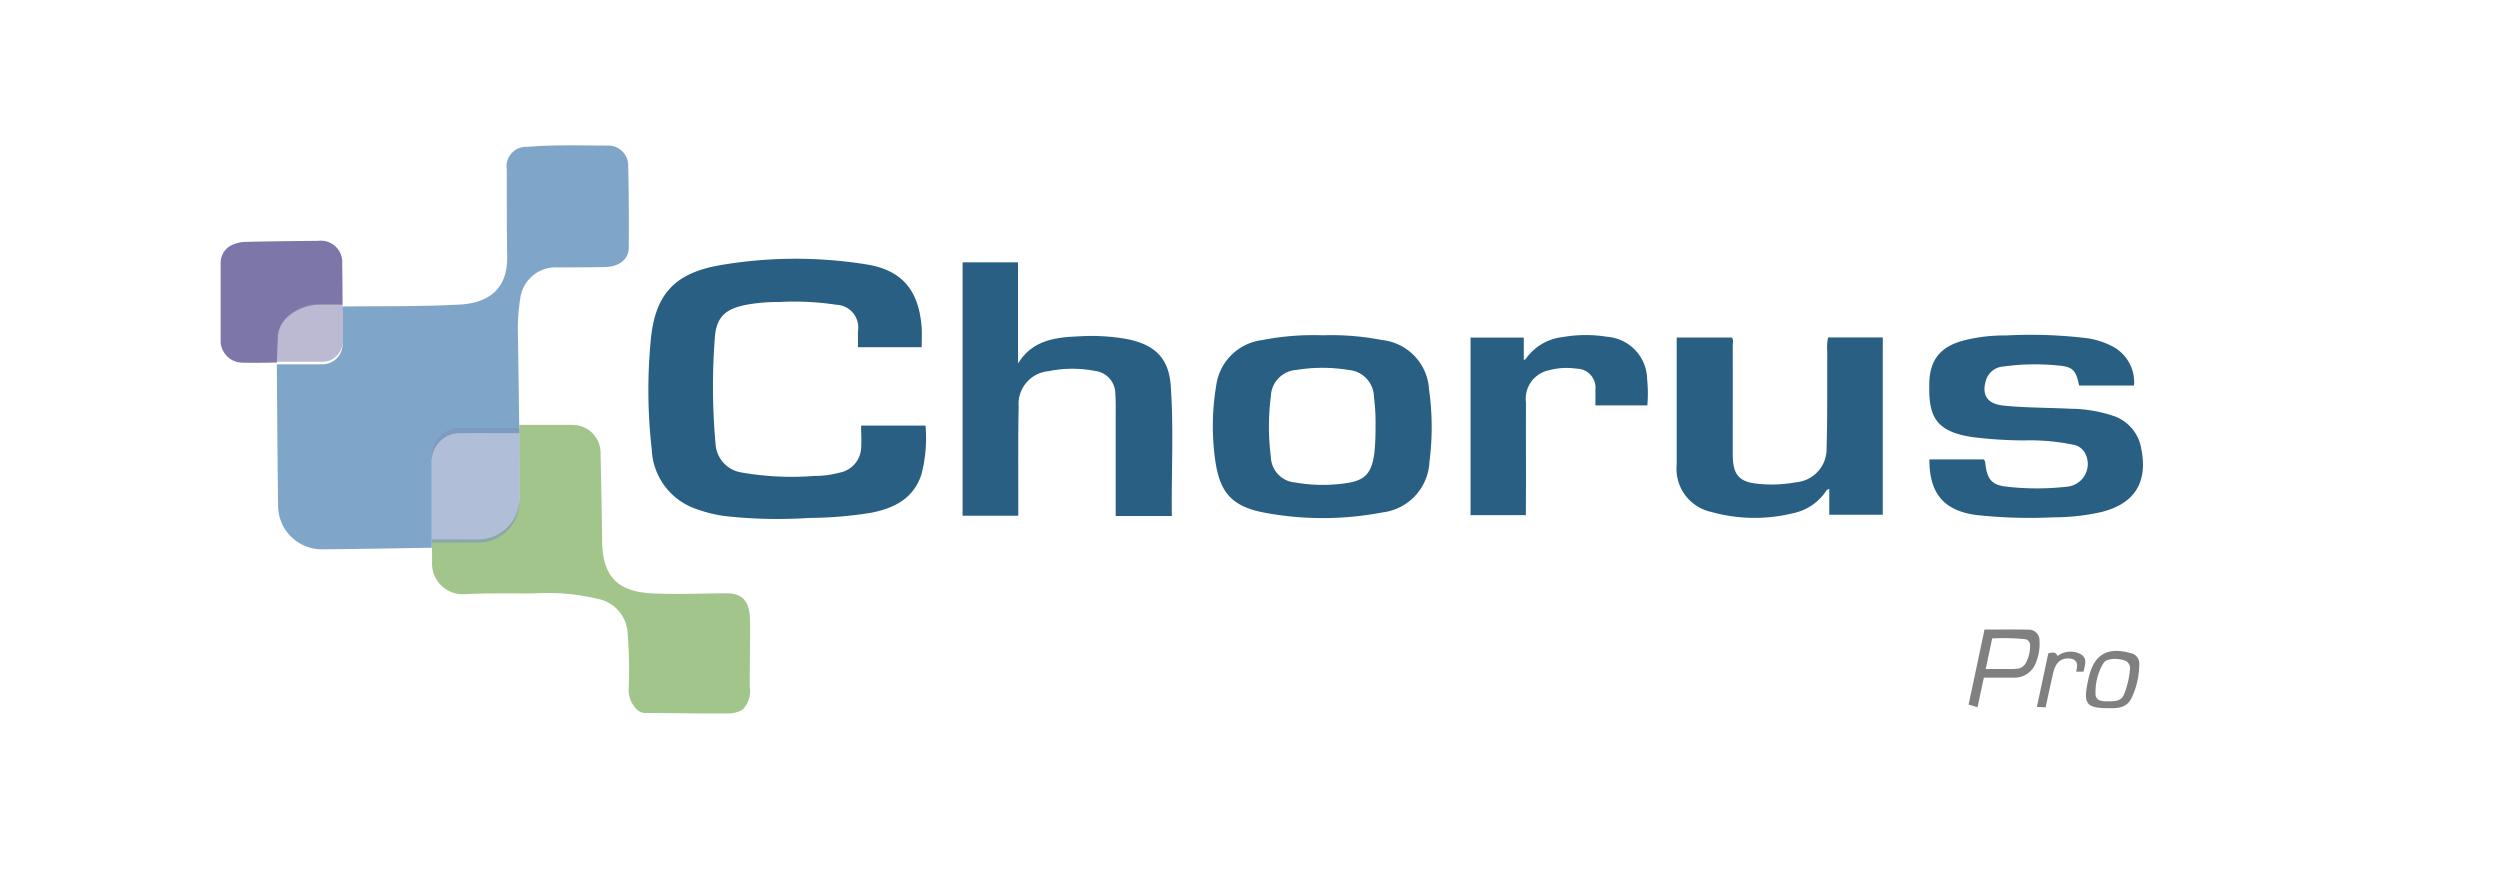 <svg xmlns="http://www.w3.org/2000/svg" width="220" height="77" viewBox="0 0 220 77">
  <g id="Group_465" data-name="Group 465" transform="translate(-868 -351)">
    <rect id="Rectangle_86" data-name="Rectangle 86" width="220" height="77" transform="translate(868 351)" fill="none"/>
    <g id="MfADvW.tif" transform="translate(887.416 363.793)" style="isolation: isolate">
      <g id="Group_383" data-name="Group 383">
        <path id="Path_917" data-name="Path 917" d="M674.874,284.606a1.039,1.039,0,0,1-.7-.258,2.412,2.412,0,0,1-.773-1.985,40.522,40.522,0,0,0-.11-4.938,3.234,3.234,0,0,0-2.581-2.855,18.859,18.859,0,0,0-5.654-.486c-2.015.011-4.034-.036-6.045.064a2.7,2.7,0,0,1-2.914-2.893c0-.641-.016-1.283-.025-1.924.043-.014,2.667,0,3.993,0a3.644,3.644,0,0,0,3.724-3.738c0-1.787-.018-6.339-.018-6.339s3.158-.007,4.6,0a2.466,2.466,0,0,1,2.553,2.487c.052,2.631.109,5.118.137,7.75.034,3.562,1.851,4.5,4.621,4.6,2.056.078,4.194,0,6.253-.02,1.611-.018,2.145.81,2.145,2.588,0,1.926-.03,3.793-.03,5.691a2.28,2.28,0,0,1-.63,1.962,2.549,2.549,0,0,1-1.269.34C680.841,284.677,677.115,284.606,674.874,284.606Z" transform="translate(-637.489 -234.656)" fill="#a2c58c"/>
        <path id="Path_918" data-name="Path 918" d="M649.781,262.614a1.939,1.939,0,0,1-1.851-1.773c0-.16,0-5.1,0-6.987a1.731,1.731,0,0,1,.817-1.5,2.984,2.984,0,0,1,1.469-.365c2.022-.059,4.2-.071,6.3-.094a1.884,1.884,0,0,1,2.109,2.058c.03,1.187.034,3.564.034,3.564-.689,0-1.376-.009-2.065,0-1.7.032-3.542,1.157-3.612,2.811-.036.815-.08,1.467-.1,2.275C652.884,262.61,650.712,262.648,649.781,262.614Z" transform="translate(-647.93 -243.495)" fill="#7c77a8"/>
        <path id="Path_919" data-name="Path 919" d="M671.432,273.477c-1.741,0-3.484-.011-5.228,0a2.448,2.448,0,0,0-2.476,2.487c0,2.519,0,7.59,0,7.59s-6.4.116-9.543.139a3.849,3.849,0,0,1-3.98-3.939c-.066-4.1-.11-12.341-.11-12.341,1.282,0,2.567.011,3.85,0a1.792,1.792,0,0,0,1.933-1.924c0-1.054,0-2.109-.007-3.163l.02,0c3.437-.046,6.878.018,10.305-.171,2.624-.146,4.219-1.456,4.169-4.249-.046-2.54-.032-5.082-.036-7.622a1.728,1.728,0,0,1,1.819-2.008c2.4-.2,4.81-.112,7.213-.11a1.765,1.765,0,0,1,1.652,1.871c.057,2.382.066,4.767.048,7.152-.007.981-.865,1.641-2.074,1.664-1.4.027-2.8.027-4.194.034a3.132,3.132,0,0,0-3.243,2.51,17.109,17.109,0,0,0-.237,3.548Z" transform="translate(-645.147 -248.147)" fill="#7fa5c9"/>
        <path id="Path_920" data-name="Path 920" d="M683.434,267.318H689.1a12.511,12.511,0,0,1-.365,4.311c-.707,2.145-2.437,2.976-4.468,3.368a35.414,35.414,0,0,1-5.4.447,42.374,42.374,0,0,1-7.339-.155,12.507,12.507,0,0,1-2.791-.7,5.782,5.782,0,0,1-3.727-5.171,46.037,46.037,0,0,1-.082-9.678c.383-4.007,2.129-5.851,6.116-6.542a39.35,39.35,0,0,1,12.8-.075c3.183.491,4.657,2.273,4.913,5.509.043.566.007,1.136.007,1.789h-5.609c0-.509,0-.961,0-1.413a2,2,0,0,0-1.905-2.325,24.614,24.614,0,0,0-5-.242,16.02,16.02,0,0,0-2.8.221c-1.965.365-2.791,1.073-2.9,3.067a56,56,0,0,0,.075,9.2,2.7,2.7,0,0,0,2.27,2.512,25.71,25.71,0,0,0,6.428.306,8.464,8.464,0,0,0,2.241-.294,2.333,2.333,0,0,0,1.876-2.25C683.478,268.593,683.434,267.975,683.434,267.318Z" transform="translate(-627.071 -242.658)" fill="#295f82"/>
        <path id="Path_921" data-name="Path 921" d="M690.491,275.1c0-2.983,0-5.892,0-8.8,0-.643.018-1.287-.032-1.926a2.019,2.019,0,0,0-1.789-2.04,10.422,10.422,0,0,0-4.1.025,2.888,2.888,0,0,0-2.617,3.113c-.059,2.887-.027,5.778-.034,8.667v.938h-4.9v-22.3h4.879v8.9c1.246-2.026,3.236-2.3,5.28-2.382a17.885,17.885,0,0,1,4.315.235c2.391.484,3.662,1.627,3.841,4.076.274,3.811.05,7.64.1,11.494Z" transform="translate(-611.727 -242.485)" fill="#295f82"/>
        <path id="Path_922" data-name="Path 922" d="M696.5,255.633a23.21,23.21,0,0,1,5.2.413,4.641,4.641,0,0,1,4.16,4.361,23.727,23.727,0,0,1,.034,6.371,4.7,4.7,0,0,1-4.158,4.445,27.7,27.7,0,0,1-10.449,0c-2.754-.539-3.827-1.737-4.233-4.514a21.553,21.553,0,0,1,.084-6.709,4.653,4.653,0,0,1,4.035-3.946A23.333,23.333,0,0,1,696.5,255.633Zm4.649,8.037a17.81,17.81,0,0,0-.137-2.606,2.427,2.427,0,0,0-2.245-2.382,14.186,14.186,0,0,0-4.587,0,2.4,2.4,0,0,0-2.239,2.314,20.863,20.863,0,0,0,0,5.347,2.32,2.32,0,0,0,2.138,2.243,13.957,13.957,0,0,0,4.379.075c1.789-.226,2.369-.9,2.595-2.725A20.888,20.888,0,0,0,701.148,263.671Z" transform="translate(-599.519 -238.92)" fill="#295f82"/>
        <path id="Path_923" data-name="Path 923" d="M714.928,266.562h4.781c.16.151.137.365.167.564.176,1.228.6,1.7,1.837,1.832a23.215,23.215,0,0,0,5.281.009,2.012,2.012,0,0,0,1.67-2.889,1.474,1.474,0,0,0-1.12-.817,18.793,18.793,0,0,0-4.3-.37,37.479,37.479,0,0,1-4.523-.292c-3.366-.5-3.877-1.94-3.8-4.785.057-2.127,1.079-3.236,3.156-3.754a14.816,14.816,0,0,1,3.61-.406,41.052,41.052,0,0,1,7.2.253,6.994,6.994,0,0,1,2.145.705,3.556,3.556,0,0,1,1.905,3.448H728.1c-.256-1.3-.534-1.654-1.782-1.755a20.32,20.32,0,0,0-4.867.08,1.72,1.72,0,0,0-1.515,1.13c-.459,1.358.075,2.168,1.527,2.312,1.962.2,3.934.176,5.9.278a12.02,12.02,0,0,1,3.838.655,3.664,3.664,0,0,1,2.375,2.88c.593,2.96-.607,4.84-3.548,5.561a18.9,18.9,0,0,1-4.156.456,43.372,43.372,0,0,1-6.864-.207C716.19,271.053,714.919,269.543,714.928,266.562Z" transform="translate(-564.558 -238.927)" fill="#295f82"/>
        <path id="Path_924" data-name="Path 924" d="M718.494,255.714h4.817v15.6H718.6v-2.28c-.139.073-.212.087-.237.128a4.6,4.6,0,0,1-2.994,2.029,14.074,14.074,0,0,1-7.134-.119,3.877,3.877,0,0,1-3.06-4.167q0-5.227,0-10.454v-.728h4.854c.167.194.077.456.077.7.007,3.186,0,6.374,0,9.559,0,1.887.58,2.5,2.465,2.633a11.5,11.5,0,0,0,3.078-.155,2.936,2.936,0,0,0,2.715-3.037c.087-2.816.043-5.637.062-8.455A4.343,4.343,0,0,1,718.494,255.714Z" transform="translate(-577.041 -238.811)" fill="#295f82"/>
        <path id="Path_925" data-name="Path 925" d="M701.781,271.467h-4.867V255.842H701.6v1.96c.059-.025.139-.032.167-.073a4.57,4.57,0,0,1,3.272-1.935,11.715,11.715,0,0,1,3.9-.023,3.811,3.811,0,0,1,3.517,3.763,12,12,0,0,1,.016,2.275H707.9c0-.45.014-.9,0-1.346a1.676,1.676,0,0,0-1.67-1.887,5.937,5.937,0,0,0-2.453.151,2.557,2.557,0,0,0-1.985,2.834c-.009,2.385,0,4.769,0,7.154Z" transform="translate(-586.922 -238.927)" fill="#295f82"/>
        <path id="Path_926" data-name="Path 926" d="M717.773,271.379l-.557,2.6-.785-.224,1.4-6.609c1.326,0,2.585-.018,3.845.009a.943.943,0,0,1,.995,1,4.317,4.317,0,0,1-.31,1.885,2.013,2.013,0,0,1-2.036,1.34C719.482,271.383,718.64,271.379,717.773,271.379Zm.162-.76c.789,0,1.472,0,2.154,0q.274,0,.548-.021a.977.977,0,0,0,.867-.582,3.149,3.149,0,0,0,.333-1.554.52.52,0,0,0-.4-.463,18.792,18.792,0,0,0-2.93-.071Z" transform="translate(-562.61 -224.539)" fill="gray"/>
        <path id="Path_927" data-name="Path 927" d="M722.936,273.007c-1.9,0-2.2-.377-1.853-2.141.039-.2.08-.4.128-.6.477-2,1.65-2.672,3.665-2.109a.927.927,0,0,1,.773.988,7.044,7.044,0,0,1-.684,2.98C724.518,273.023,723.669,273.023,722.936,273.007Zm1.9-3.487a.715.715,0,0,0-.484-.719c-.7-.226-1.606-.169-1.85.235a4.906,4.906,0,0,0-.7,2.777.556.556,0,0,0,.36.5,1.586,1.586,0,0,0,.621.091c.591-.016,1.258.075,1.529-.628A7.282,7.282,0,0,0,724.832,269.52Z" transform="translate(-556.809 -223.479)" fill="gray"/>
        <path id="Path_928" data-name="Path 928" d="M720.068,268.156c.363-.1.657-.157.815.226a1.9,1.9,0,0,1,2.138-.1c.5.379.255.952.151,1.479h-.662a1.741,1.741,0,0,0,.093-.625.578.578,0,0,0-.472-.5c-.863-.173-1.4.258-1.627,1.216-.238,1.018-.669,3.049-.669,3.049l-.771-.036Z" transform="translate(-559.235 -223.448)" fill="gray"/>
        <path id="Path_929" data-name="Path 929" d="M656.078,269.329s0-5.068,0-7.588a2.448,2.448,0,0,1,2.476-2.487c1.743-.016,5.228,0,5.228,0s.018,4.55.018,6.335a3.644,3.644,0,0,1-3.724,3.74C658.745,269.331,656.078,269.329,656.078,269.329Z" transform="translate(-637.491 -234.378)" fill="#7c95bd" opacity="0.6"/>
        <path id="Path_930" data-name="Path 930" d="M655.877,254.364c0,1.054.009,2.109.007,3.163a1.792,1.792,0,0,1-1.933,1.924c-1.283.014-3.85,0-3.85,0V257.4c0-1.657,1.81-3,3.507-3.035C654.3,254.355,655.187,254.364,655.877,254.364Z" transform="translate(-645.147 -240.41)" fill="#908db6" opacity="0.6"/>
      </g>
    </g>
  </g>
</svg>
